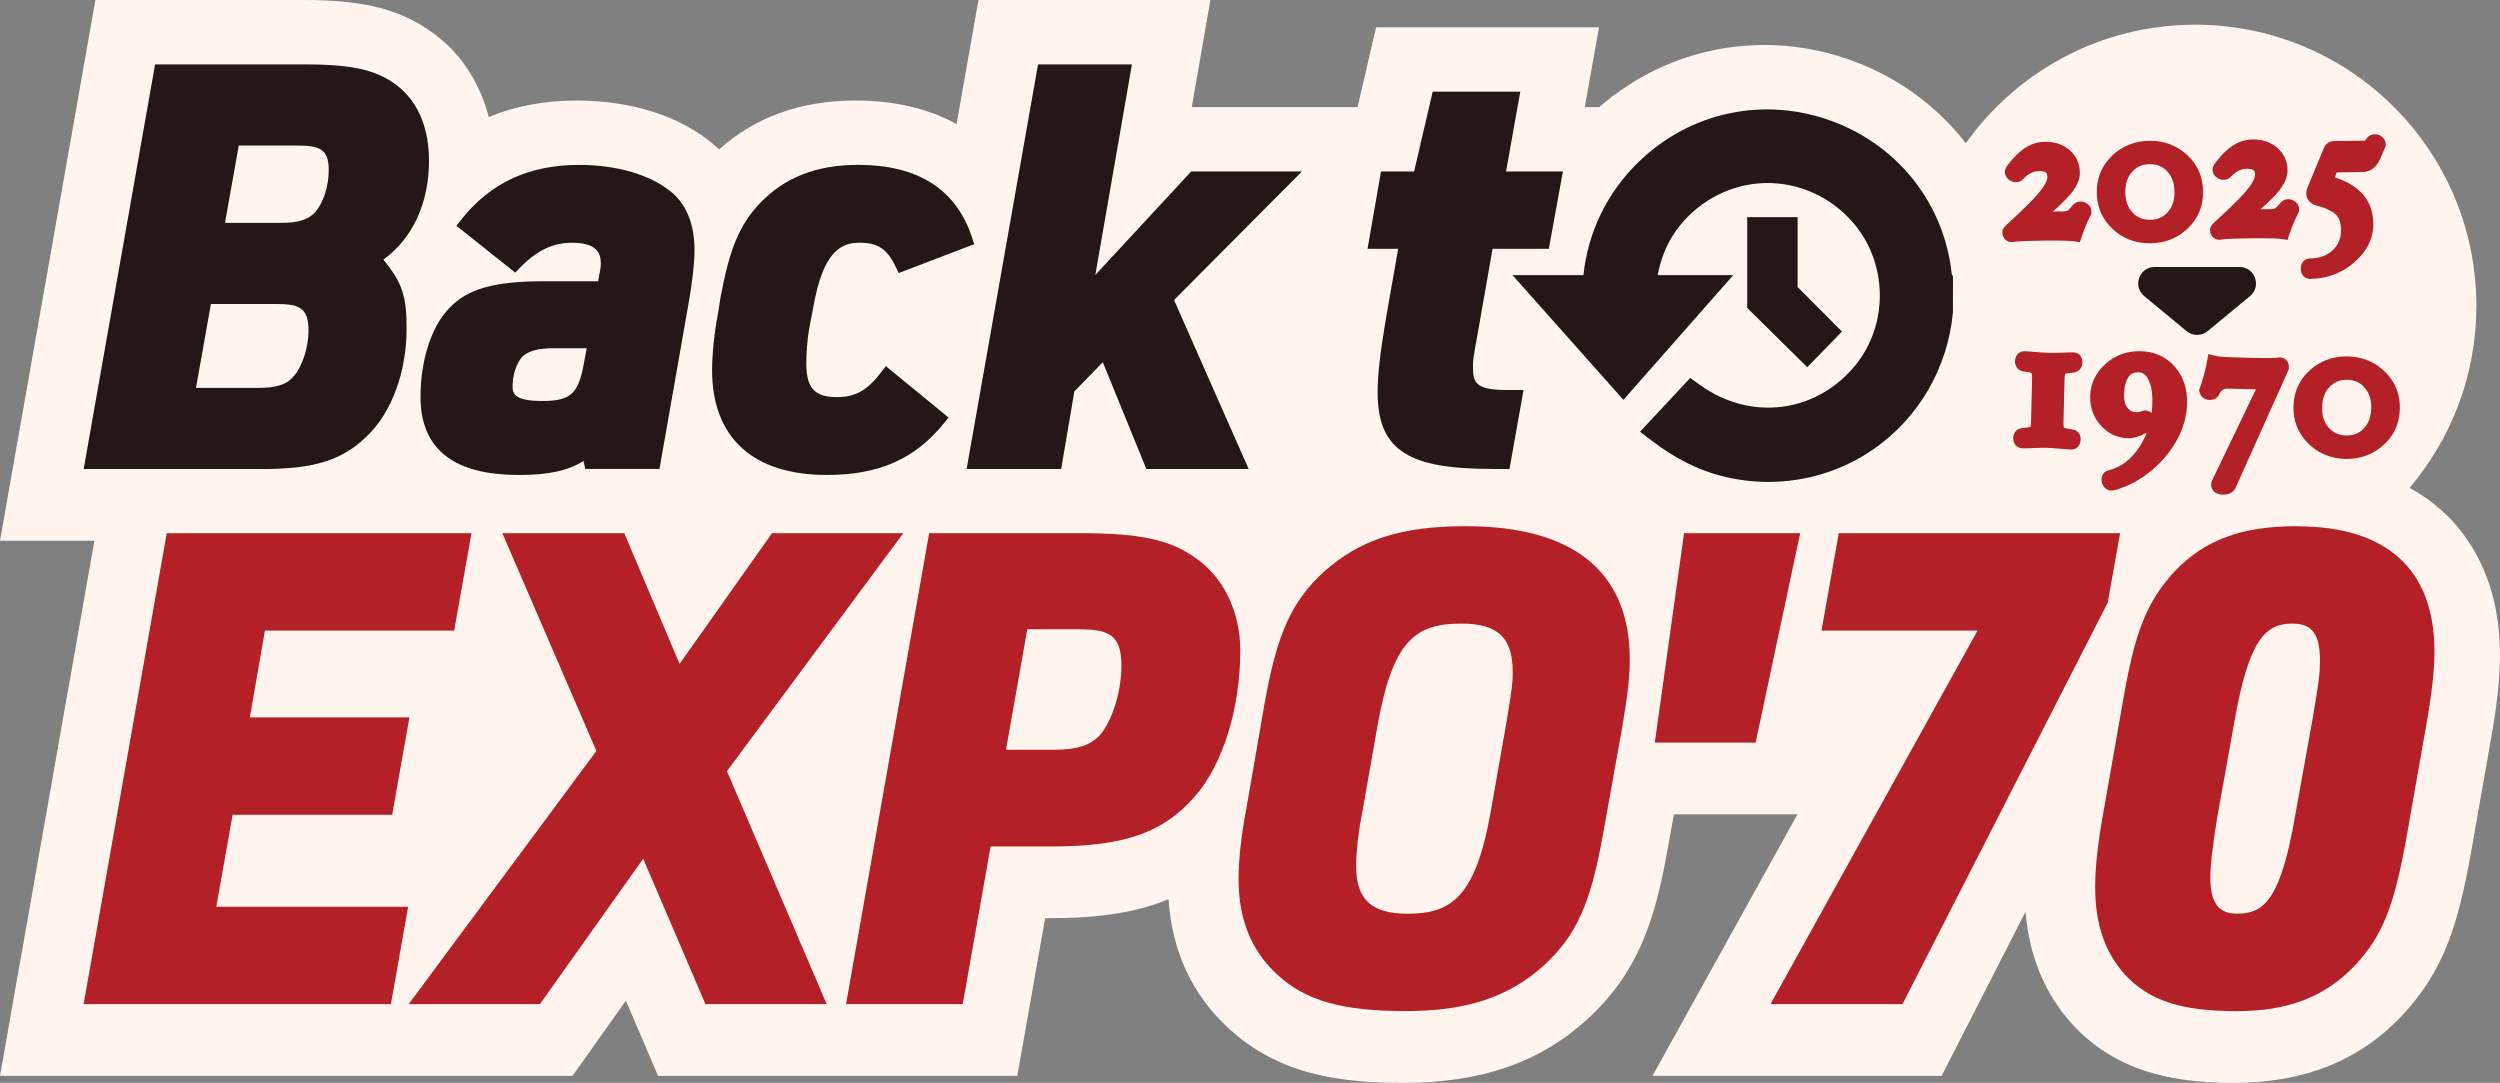 <?xml version="1.0" encoding="UTF-8"?><svg id="_レイヤー_2" data-name="レイヤー 2" xmlns="http://www.w3.org/2000/svg" width="666.62" height="288.73" viewBox="0 0 666.62 288.73"><rect x="0" y="0" width="666.62" height="288.73" fill="#808080" stroke="none"/><g id="_レイヤー_6" data-name="レイヤー 6"><g><path d="M651.37,136.4c-2.68-2.44-5.63-4.55-8.87-6.32,11.11-13.08,17.82-30.01,17.82-48.52,0-41.41-33.57-74.97-74.97-74.97-25.25,0-47.58,12.48-61.16,31.61-7.51-9.69-17.72-17.32-29.81-21.84-23.52-8.79-49.2-4.09-67.94,12.2h-3.86l3.79-21.27h-59.43l-4.95,21.27h-44.21l4.97-28.56h-61.84l-5.84,33.09c-7.56-4.16-16.6-6.28-26.93-6.28-14.55,0-26.77,4.38-36.4,13.03-.39-.38-.79-.74-1.17-1.08l-.14-.12c-8.9-7.63-21.92-11.83-36.67-11.83-8.57,0-16.4,1.47-23.44,4.39-2.05-7.91-6.06-14.77-11.8-19.93l-.11-.1C107.93,1.9,95.78,0,80.75,0H25.44L0,144.18h25.18L0,286.87h152.67l14.22-20.03,8.58,20.03h95.79l7.43-42.04h.9c10.74,0,21.72-.83,32-5.05.93,13.9,6.28,25.43,15.94,34.34,13.85,12.84,30.67,14.61,46.78,14.61,20.6,0,36.12-5.35,48.82-16.83l.11-.1c13.36-12.27,17.96-25.86,21.39-45.16l1.71-9.5h32.94l-38.64,69.73h77.1l22.36-43.75c.98,11.84,5.14,21.88,12.39,29.89l.1.11c5.37,5.84,11.73,9.9,19.41,12.43,6.62,2.17,14.13,3.19,23.64,3.19,18.64,0,33.25-5.79,44.66-17.71l.16-.17c11.12-11.91,14.92-23.96,18.4-43.38l5.24-29.73c1.72-9.54,2.51-16.86,2.51-23.04,0-20.17-8.29-31.96-15.24-38.31Z" fill="#fff5ee"/><g><path d="M114.39,42.85c0-8.15-2.54-14.74-7.35-19.07-5.51-4.88-12.21-6.61-25.61-6.61h-40.08l-19.04,107.89h47.76c13.7,0,21.22-2.36,27.7-8.69,6.67-6.36,10.65-17.12,10.65-28.79,0-8.54-1.08-12.08-6.2-18.37,7.77-5.56,12.17-15.04,12.17-26.36ZM82.26,88.16c0,4.65-1.74,9.85-4.13,12.37l-.05.05c-1.76,1.99-4.46,2.84-9.04,2.84h-16.78l3.98-22.36h17.47c6.04,0,8.56.99,8.56,7.1ZM83.83,56.8c-1.85,1.84-4.49,2.62-8.81,2.62h-15.03l3.68-20.61h15.58c5.93,0,8.41.91,8.41,6.52,0,4.44-1.54,9.04-3.82,11.47Z" fill="#231815"/><path d="M179.27,51.43c-5.53-4.74-14.59-7.46-24.86-7.46-13.44,0-23.76,4.82-31.53,14.73l-1.18,1.51,15.69,12.48,1.22-1.26c4.5-4.63,8.79-6.7,13.91-6.7,6.81,0,7.68,2.94,7.68,5.5,0,.91,0,1.12-.55,3.85l-.16.92h-14.84c-12.89,0-20.09,2.08-24.84,7.14-4.81,4.97-7.68,13.86-7.68,23.78,0,6.95,2.28,12.22,6.76,15.68,4.41,3.39,10.83,5.05,19.65,5.05,7.62,0,12.82-1.1,17.07-3.73l.44,2.12h19.8l7.71-43.85c1.1-6.28,1.63-11.01,1.63-14.47,0-6.72-1.99-11.87-5.92-15.31ZM156.45,92.86l-.73,3.86c-1.45,8.3-3.54,10.2-11.21,10.2s-7.83-2.25-7.83-3.9c0-3.12,1.01-6.16,2.64-7.96,1.68-1.52,4.23-2.2,8.25-2.2h8.88Z" fill="#231815"/><path d="M234.98,99.23c-3.68,4.86-6.89,6.66-11.86,6.66-5.92,0-8.12-2.44-8.12-9,0-2.78.28-6.34.69-8.82l1.17-6.15c2.66-15.12,7.52-17.2,12.38-17.2s7.36,1.69,9.62,6.47l.77,1.62,20.14-7.7-.57-1.75c-4.19-12.87-14.41-19.4-30.39-19.4-11.05,0-19.6,3.34-26.17,10.22-5.47,5.77-8.13,12.16-10.55,25.31l-.59,3.81c-.98,5.03-1.63,11.19-1.63,15.34,0,18.06,10.88,28.01,30.63,28.01,13.88,0,23.51-4.27,31.23-13.83l1.2-1.49-16.73-13.7-1.21,1.6Z" fill="#231815"/><polygon points="317.63 45.72 292.07 73.31 301.83 17.17 276.79 17.17 257.75 125.06 282.95 125.06 286.48 104.37 294.06 96.58 305.67 125.06 332.95 125.06 313.06 79.99 347.16 45.72 317.63 45.72" fill="#231815"/><path d="M397.99,66.34h15l3.76-20.62h-15.16l3.79-21.27h-23.36l-4.95,21.27h-8.83l-3.59,20.62h8.16l-3.4,19.46c-1.43,8.58-2.07,14.38-2.07,18.82,0,8.06,2.21,13.05,7.16,16.18,4.71,2.98,11.86,4.25,23.91,4.25h4.09l3.75-21.05h-4.05c-8.62,0-9.43-1.71-9.43-6.23,0-1.74,0-2.01,1.28-8.99l3.94-22.44Z" fill="#231815"/></g><g><polygon points="62.02 217.27 104.57 217.27 109.17 191.3 66.62 191.3 70.64 168.14 121.11 168.14 125.72 142.17 44.46 142.17 22.3 267.75 104.23 267.75 108.83 241.78 57.68 241.78 62.02 217.27" fill="#b32027"/><polygon points="240.86 142.17 205.86 142.17 181.21 177.02 166.46 142.17 133.95 142.17 159.03 200.24 108.97 267.75 143.97 267.75 171.5 228.98 188.11 267.75 220.43 267.75 193.84 205.63 240.86 142.17" fill="#b32027"/><path d="M318.7,148.71c-6.8-4.83-14.82-6.54-30.67-6.54h-40.27l-22.16,125.58h31.11l7.43-42.04h16.12c19.49,0,29.89-3.62,38.36-13.35,7.47-8.53,12.1-23.46,12.1-38.97,0-10.31-4.51-19.54-12.03-24.68ZM299.02,177.44c0,6.76-2.26,14.28-5.5,18.31-2.55,2.95-6.15,4.16-12.41,4.16h-12.87l5.69-32.11h13.76c7.83,0,11.33,1.39,11.33,9.64Z" fill="#b32027"/><path d="M423.28,149.16c-7.33-5.87-18.24-8.85-32.43-8.85-17.17,0-28.12,3.51-37.83,12.14-8.63,7.93-12.47,16.43-15.8,35.01l-4.89,28.17c-1.34,7.01-2.07,13.65-2.07,18.7,0,10.79,3.36,19.13,10.26,25.48,7.59,7.04,17.25,9.79,34.47,9.79,16.06,0,27.35-3.74,36.65-12.14,8.67-7.96,12.51-16.47,15.8-35.01l5.07-28.22c1.56-9.19,2.06-13.68,2.06-18.49,0-11.65-3.8-20.6-11.29-26.59ZM363.1,217.44l4.23-24.03c4.08-23.07,10.45-27.13,22.34-27.13,9.72,0,13.69,3.72,13.69,12.85,0,3.15-.13,3.98-1.42,11.95l-.24,1.48-4.22,23.95c-4.06,22.93-10.65,27.13-22.17,27.13-9.6,0-13.69-3.79-13.69-12.68,0-3.75.58-9.05,1.47-13.52Z" fill="#b32027"/><polygon points="449.05 142.17 441.25 198.02 468.13 198.02 480.01 142.17 449.05 142.17" fill="#b32027"/><polygon points="562.02 160.69 565.32 142.17 490.31 142.17 485.7 168.14 527.31 168.14 472.1 267.75 507.29 267.75 561.85 161.03 562.02 160.69" fill="#b32027"/><path d="M612.52,140.31c-14.82,0-24.6,3.62-32.72,12.09l-.04.05c-7.32,8.04-10.51,16.03-13.62,34.19l-5.23,29.69c-1.5,8.19-2.24,14.8-2.24,20.21,0,9.8,2.59,17.43,7.93,23.32,6.39,6.93,14.99,9.76,29.71,9.76,13.8,0,23.53-3.73,31.56-12.11,7.37-7.9,10.47-15.57,13.81-34.2l5.23-29.7c1.52-8.47,2.23-14.78,2.23-19.86,0-21.86-12.66-33.41-36.62-33.41ZM612.06,217.19c-3.84,22.35-8.2,26.44-15.41,26.44-3.6,0-7.27-1.15-7.27-9.64,0-3.55.67-8.54,1.82-15.96l4.55-25.31c3.85-22.23,8.39-26.44,15.42-26.44,4.47,0,7.44,1.67,7.44,9.81,0,3.68-.17,5.01-1.99,15.77l-4.56,25.33Z" fill="#b32027"/></g><path d="M520.45,73.2c-1.94-18.61-14.04-34.2-31.75-40.83-18.08-6.76-37.9-2.63-51.75,10.79-8.4,8.14-13.54,18.74-14.73,30.21h-18.91l29.57,33.25,29.28-33.25h-20.14c.89-4.91,2.84-9.35,5.76-13.02,5.67-7.13,14.02-11.33,22.9-11.54,8.86-.2,17.37,3.61,23.35,10.46,9.34,10.71,9.65,27.09.72,38.1-4.98,6.14-11.88,10.07-19.42,11.07-7.53,1-15.25-.99-21.73-5.59l-2.91-2.07-13.39,14.35,3.61,2.73c5.69,4.31,11.62,7.31,17.61,8.92,4.31,1.16,8.69,1.72,13.04,1.72,9.98,0,19.77-3,28.07-8.77,12.03-8.37,19.72-21.64,21.11-36.41l.02-9.63-.29-.5Z" fill="#231815"/><polygon points="465.89 57.9 465.89 82.1 481.9 97.92 491.16 88.41 479.33 76.54 479.33 57.9 465.89 57.9" fill="#231815"/><path d="M588.65,88.3l11.31-9.34c3.17-2.62,1.32-7.77-2.79-7.77h-22.63c-4.11,0-5.96,5.15-2.79,7.77l11.31,9.34c1.62,1.34,3.96,1.34,5.59,0Z" fill="#231815"/><path d="M552.88,64.33h0s1.7.26,1.7.26l.55-1.63c.67-2,1.45-3.85,2.31-5.51l.2-.38.03-.43c.06-.92-.34-1.77-1.1-2.31-.54-.39-1.17-.6-1.81-.59-.83,0-1.57.36-2.09,1-.99,1.21-1.39,1.45-1.41,1.46-.01,0-.31.17-1.25.18l-2.6.03c2.48-2.23,4.16-3.92,5.08-5.14,1.43-1.88,2.12-3.61,2.1-5.27-.03-2.41-.99-4.49-2.79-6.02-1.74-1.48-3.94-2.21-6.55-2.18-1.57.02-3.09.42-4.51,1.19-1.34.73-2.67,1.83-3.95,3.29-1.81,2.06-2.2,2.7-2.2,3.59.01.76.36,1.47,1,2,.56.47,1.24.72,1.97.71.89-.01,1.47-.4,1.79-.72l.05-.05c1.39-1.47,2.78-2.19,4.26-2.2,1.21-.01,1.7.25,1.89.41.25.21.37.62.38,1.24,0,.34-.14,1.35-1.58,3.29-1.25,1.69-3.79,4.3-7.55,7.75-2.57,2.36-2.9,2.67-2.88,3.7.02,1.33.87,2.33,2.09,2.52.15.02.3.03.46.03h.2s.19-.04.19-.04c.49-.1,2.24-.28,8.47-.35,4.9-.05,6.8.07,7.53.18Z" fill="#b32027"/><path d="M563.37,61.11c2.12,1.95,4.6,3.14,7.41,3.58.85.13,1.74.19,2.65.18,3.89-.04,7.24-1.38,9.95-3.98,2.75-2.63,4.12-5.94,4.08-9.83-.04-3.9-1.49-7.19-4.29-9.76-2.77-2.54-6.14-3.8-10.03-3.76-3.91.04-7.27,1.38-9.97,3.98-2.75,2.63-4.12,5.95-4.07,9.85.04,3.89,1.49,7.17,4.29,9.74ZM574.4,43.84c1.35.21,2.5.82,3.47,1.85,1.29,1.37,1.93,3.15,1.95,5.45.03,2.29-.57,4.08-1.82,5.46-1.21,1.33-2.72,1.99-4.64,2.01-1.92.02-3.46-.6-4.7-1.91-1.28-1.35-1.92-3.12-1.95-5.41-.03-2.3.57-4.09,1.83-5.49,1.21-1.35,2.73-2.01,4.65-2.03.42,0,.82.02,1.2.08Z" fill="#b32027"/><path d="M608.26,63.72h0s1.7.26,1.7.26l.55-1.63c.67-2,1.45-3.85,2.31-5.51l.2-.38.03-.43c.06-.92-.34-1.76-1.1-2.32-.54-.39-1.17-.59-1.8-.59-.83,0-1.57.36-2.1,1-.99,1.21-1.39,1.45-1.41,1.46-.01,0-.31.17-1.25.18l-2.6.03c2.48-2.23,4.16-3.93,5.08-5.14,1.43-1.88,2.12-3.61,2.1-5.27-.03-2.41-.99-4.49-2.79-6.02-1.74-1.48-3.94-2.21-6.55-2.18-1.57.02-3.09.42-4.51,1.19-1.34.73-2.67,1.83-3.95,3.29-1.81,2.06-2.2,2.7-2.2,3.59.01.76.36,1.47,1,2,.56.47,1.24.72,1.97.71.89-.01,1.47-.4,1.79-.72l.05-.05c1.39-1.47,2.78-2.19,4.26-2.2,1.21-.01,1.7.25,1.89.41.25.21.37.62.38,1.24,0,.34-.14,1.35-1.58,3.29-1.25,1.69-3.79,4.3-7.55,7.75-2.57,2.36-2.9,2.67-2.88,3.7.02,1.33.87,2.33,2.09,2.52.15.02.3.03.46.03h.2s.19-.04.19-.04c.49-.1,2.24-.28,8.47-.35,4.9-.05,6.8.07,7.53.18Z" fill="#b32027"/><path d="M627.74,69.97c3.43-2.95,5.15-6.46,5.1-10.44-.08-7.34-5.43-10.71-10.28-12.24l.52-1.32,6.5-.07c1.3-.01,2.39-.35,3.24-1.01.78-.6,1.42-1.52,1.96-2.8l1.37-3.17v-.43c-.01-.83-.41-1.59-1.09-2.1-.53-.4-1.16-.6-1.81-.59-.97.01-1.81.48-2.32,1.3-.14.21-.24.32-.29.38-.07.01-.22.03-.44.04l-7.82.09c-1.26.01-2.28.71-2.74,1.88l-4.32,10.45c-.24.57-.37,1.13-.36,1.66.02,1.55,1.05,2.75,2.75,3.2,3.19.86,4.61,1.85,5.25,2.52.83.89,1.25,2.16,1.27,3.89.02,2.26-.69,4.05-2.19,5.48-1.54,1.47-3.54,2.2-6.12,2.23-1.22.01-2.44.96-2.42,2.75,0,.61.14,1.12.41,1.56.37.61.98,1.01,1.67,1.11.13.02.27.03.4.03,4.48-.05,8.44-1.52,11.76-4.38Z" fill="#b32027"/><path d="M553.6,114.86c-.39-.23-.85-.36-1.51-.44-1.08-.15-1.56-.3-1.74-.36-.03-.09-.15-.49-.12-1.55l.27-11.3c.02-.95.14-1.37.2-1.51,0-.01,0-.02.01-.03.18-.05.69-.17,1.84-.27,1.84-.12,2.69-1.43,2.72-2.66.04-1.86-1.18-2.74-2.33-2.77-.78-.02-1.84,0-3.26.07-1.43.06-2.55.08-3.33.06-.8-.02-1.93-.09-3.34-.22-1.39-.14-2.43-.21-3.19-.23-1.22-.03-2.47.87-2.51,2.65-.03,1.09.43,1.73.82,2.09.56.5,1.25.64,1.75.7,1.18.16,1.67.31,1.84.37,0,0,0,0,0,0,.03.07.16.46.13,1.53l-.27,11.3c-.02.96-.14,1.37-.18,1.5,0,.01-.01.03-.01.04-.17.05-.65.17-1.73.28-.7.05-1.21.18-1.64.43-.43.26-1.16.89-1.19,2.22-.02.84.22,1.52.71,2.04.36.38.84.63,1.36.71.11.02.21.03.32.03.76.02,1.81,0,3.18-.07,1.43-.06,2.56-.08,3.36-.06.78.02,1.9.09,3.31.22,1.42.14,2.49.21,3.26.23.88.02,1.66-.43,2.1-1.2.23-.41.35-.89.37-1.46.03-1.41-.72-2.08-1.18-2.35Z" fill="#b32027"/><path d="M579.92,97.8h0c-2.3-2.66-5.38-4.06-9.13-4.15-3.63-.09-6.78,1.05-9.37,3.38-2.62,2.36-3.99,5.27-4.08,8.66-.07,2.96.87,5.57,2.81,7.73,1.97,2.21,4.41,3.36,7.25,3.43,1.39.03,2.88-.37,4.45-1.19.2-.1.39-.21.58-.31-.54,1.4-1.23,2.73-2.06,3.97-2.21,3.3-4.9,5.3-8.21,6.11l-.08.02c-.81.23-1.68.98-1.71,2.37-.01.58.13,1.14.44,1.66.42.72,1.06,1.18,1.81,1.3.1.02.21.03.31.03.61.01,1.43-.15,3.64-1.04,1.64-.66,3.25-1.52,4.81-2.57,1.54-1.04,3-2.24,4.33-3.57,2.29-2.3,4.11-4.85,5.4-7.57,1.31-2.77,2.01-5.59,2.08-8.37.1-3.95-1-7.28-3.25-9.88ZM572.05,109.45h-.27s-.67.16-.67.16l-.2.1c-.28.14-.69.21-1.2.19-1.08-.02-1.82-.37-2.4-1.13-.67-.87-.97-1.99-.94-3.44.05-2.18.47-3.81,1.24-4.86.63-.86,1.43-1.22,2.61-1.19.13,0,.27.01.42.04.67.1,1.44.48,2.13,1.73.83,1.51,1.22,3.67,1.15,6.42-.02.9-.09,1.78-.19,2.63-.49-.41-1.07-.65-1.68-.66Z" fill="#b32027"/><path d="M607.95,95.31h-.22s-.21.04-.21.04c-.34.07-1.87.2-8.52.04-6.47-.16-7.78-.37-8.03-.44l-2.12-.54-.39,2.15c-.41,2.25-1.04,4.57-1.88,6.9l-.19.54.12.56c.26,1.23,1.3,2.05,2.66,2.08,1.22.03,2.22-.58,2.66-1.63.18-.44.46-.77.85-1.02.4-.26.82-.37,1.32-.36l7.53.18-11.82,24.62-.11.6v.15c-.03.9.49,2.37,2.46,2.67.2.03.41.05.63.05,2.27.05,3.12-1.12,3.41-1.8l13.98-31.14.25-.72v-.31c.05-1.69-1.16-2.61-2.38-2.64Z" fill="#b32027"/><path d="M639.92,109.06c.09-3.9-1.23-7.24-3.94-9.91-2.68-2.63-6.01-4.02-9.9-4.11-3.91-.09-7.31,1.13-10.11,3.63-2.84,2.54-4.32,5.8-4.42,9.7-.09,3.89,1.23,7.21,3.94,9.88,2.18,2.15,4.8,3.46,7.81,3.93.68.11,1.39.17,2.11.19,3.89.09,7.28-1.13,10.08-3.63,2.84-2.53,4.33-5.79,4.42-9.68ZM630.28,114.27c-1.25,1.29-2.79,1.89-4.71,1.85-1.91-.05-3.43-.73-4.63-2.08-1.24-1.4-1.81-3.19-1.75-5.48.06-2.3.72-4.07,2.02-5.42,1.26-1.3,2.8-1.92,4.72-1.87.33,0,.65.04.96.08,1.45.22,2.65.89,3.63,2.01,1.24,1.41,1.82,3.22,1.76,5.51-.06,2.29-.71,4.06-2.01,5.39Z" fill="#b32027"/></g></g></svg>